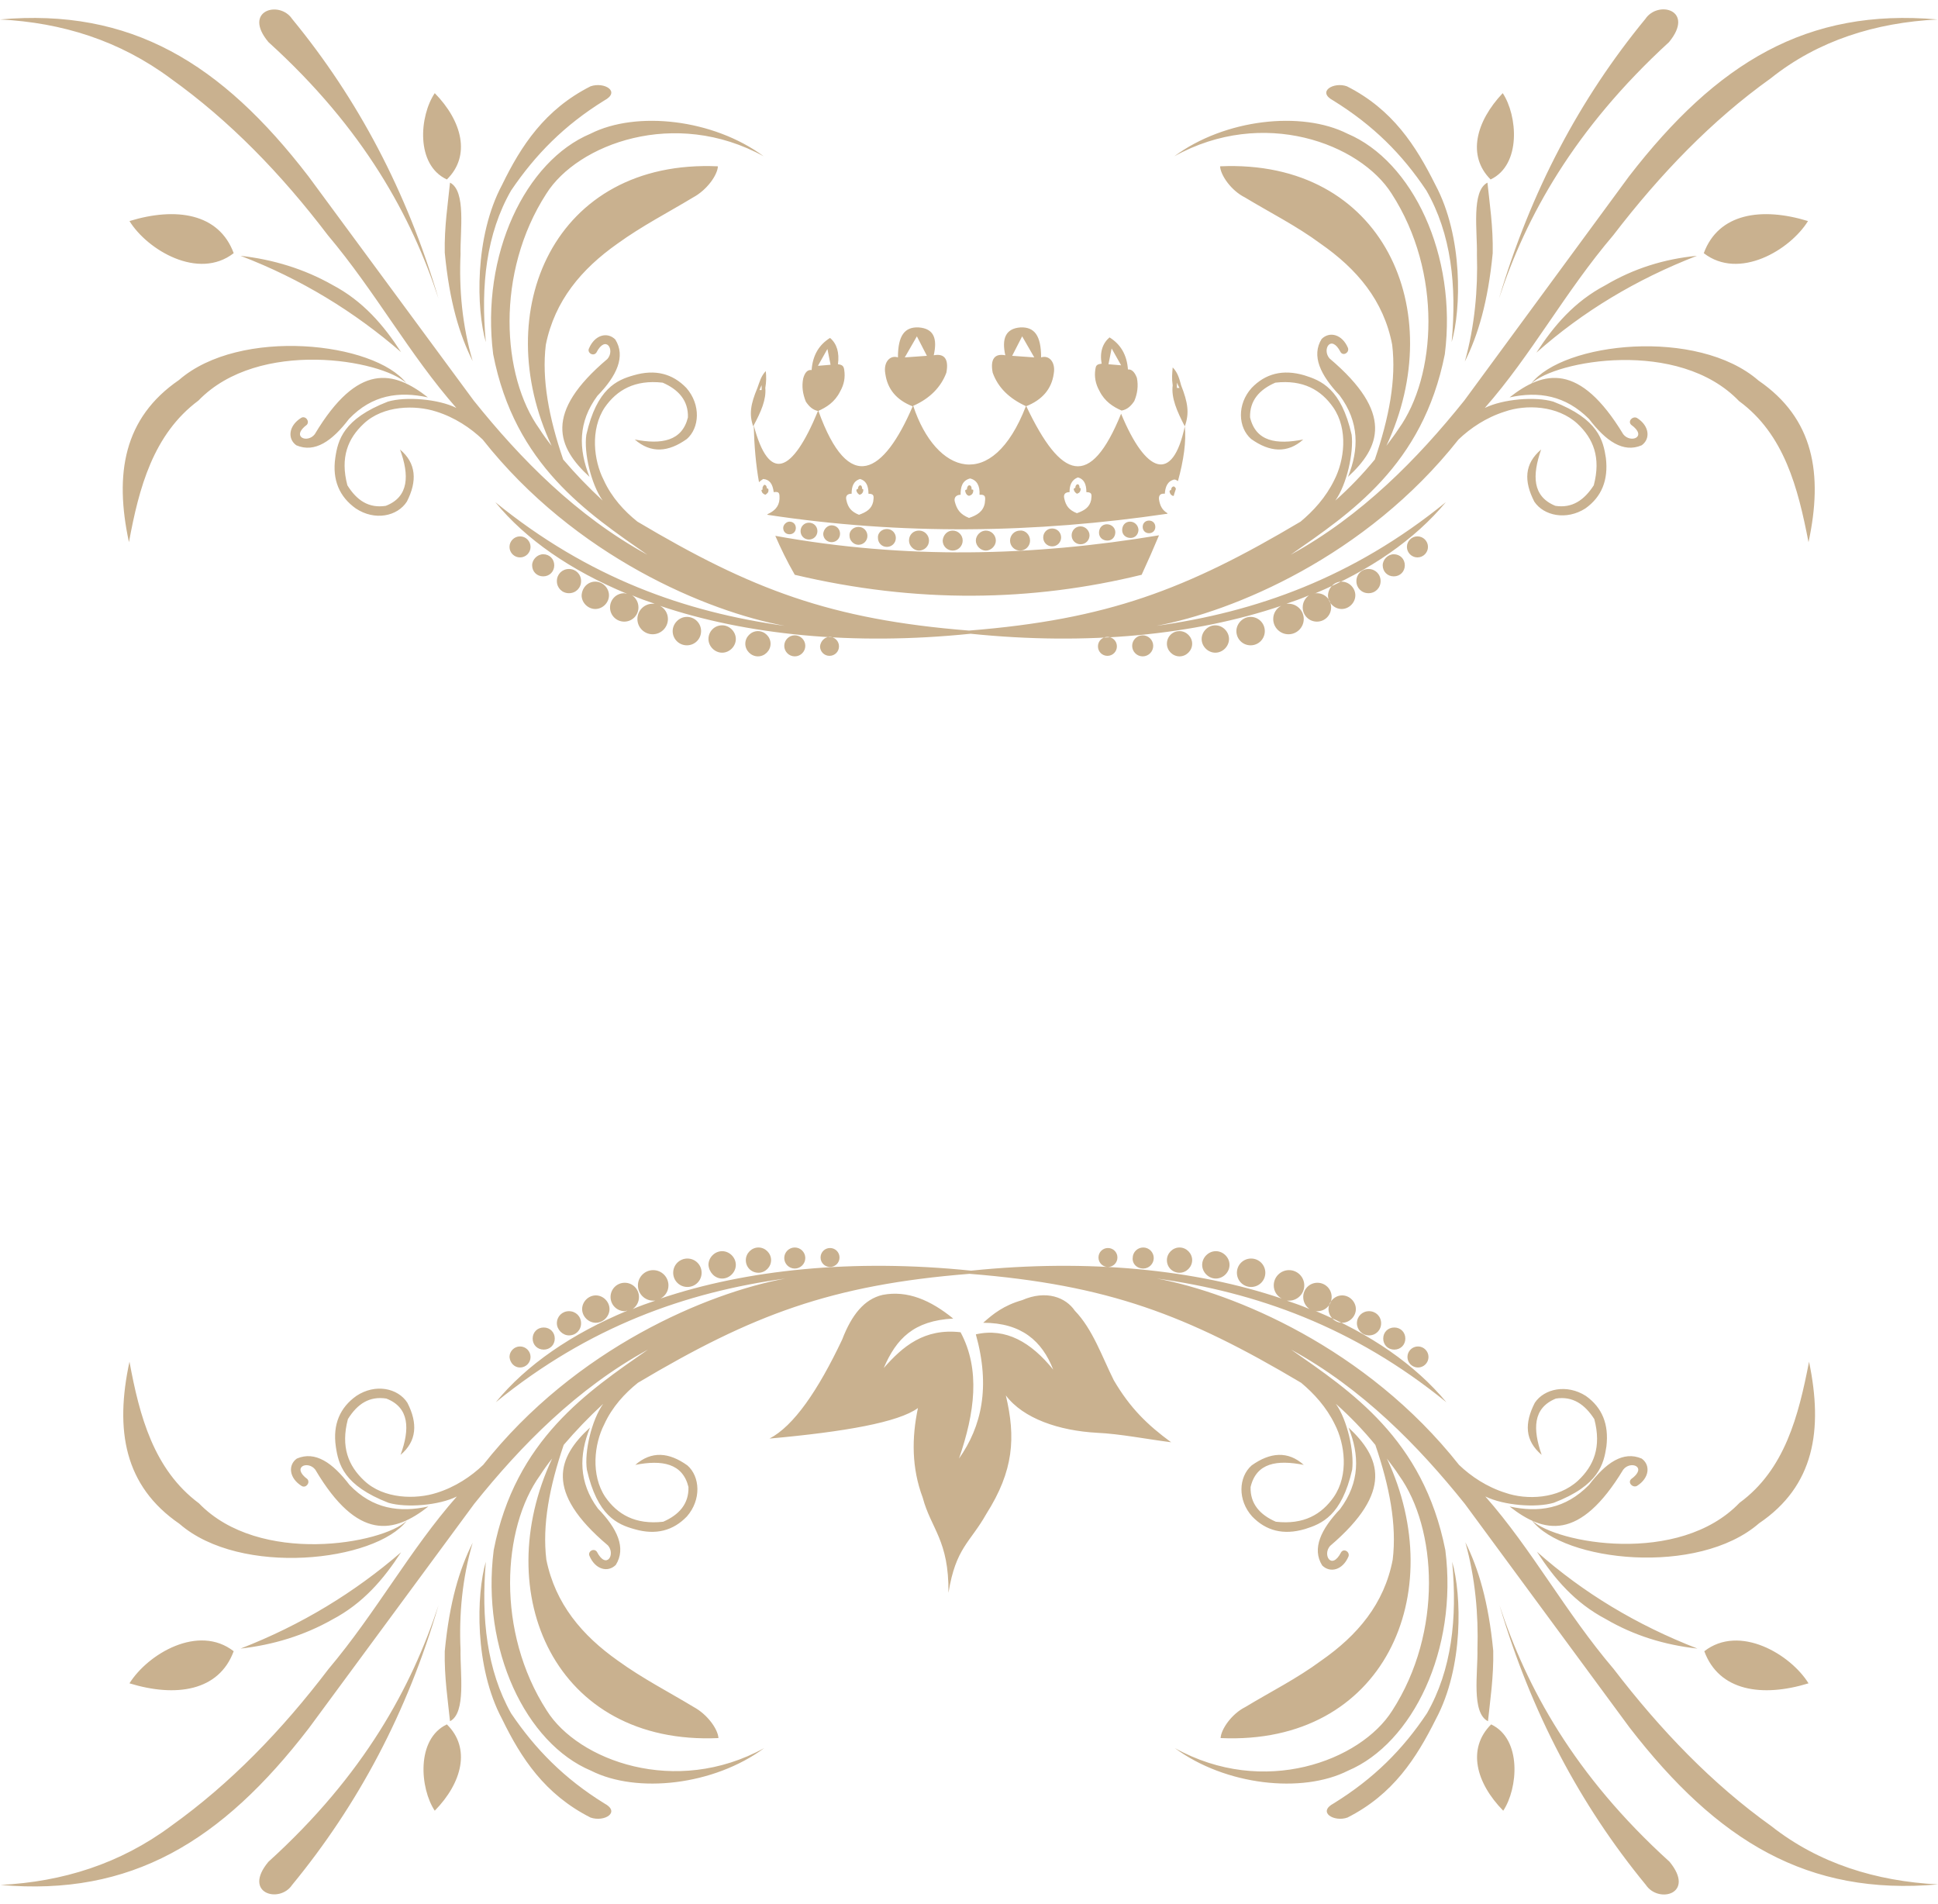 <?xml version="1.0" encoding="UTF-8" standalone="no"?><svg xmlns="http://www.w3.org/2000/svg" xmlns:xlink="http://www.w3.org/1999/xlink" fill="#000000" height="361.7" preserveAspectRatio="xMidYMid meet" version="1" viewBox="42.7 45.9 368.2 361.7" width="368.2" zoomAndPan="magnify"><g id="change1_1"><path clip-rule="evenodd" d="m141.5 147.8c1.1 0 2 0.9 2 2s-0.9 2-2 2-2-0.9-2-2 0.9-2 2-2zm119.5-3c-0.7 0-1.2 0.5-1.2 1.2s0.5 1.2 1.2 1.2 1.2-0.5 1.2-1.2-0.5-1.2-1.2-1.2zm-3.6 0.2c-0.9 0-1.5 0.7-1.5 1.6s0.7 1.5 1.6 1.5 1.5-0.7 1.5-1.6c-0.1-0.9-0.8-1.5-1.6-1.5zm-4.4 0.5c-0.9 0-1.5 0.7-1.5 1.6s0.7 1.5 1.6 1.5 1.5-0.7 1.5-1.6c0-0.8-0.7-1.5-1.6-1.5zm-5 0.4c-1 0-1.7 0.8-1.7 1.7 0 1 0.8 1.7 1.7 1.7 1 0 1.7-0.8 1.7-1.7s-0.8-1.7-1.7-1.7zm-5.4 0.4c-1 0-1.7 0.8-1.7 1.7 0 1 0.8 1.7 1.7 1.7 1 0 1.7-0.8 1.7-1.7s-0.7-1.7-1.7-1.7zm-6.1 0.4c-1.1 0-1.9 0.9-1.9 1.9 0 1.1 0.9 1.9 1.9 1.9 1.1 0 1.9-0.9 1.9-1.9 0-1.1-0.9-2-1.9-1.9zm-6.5 0c-1 0-1.9 0.9-1.9 1.9s0.9 1.9 1.9 1.9 1.9-0.9 1.9-1.9-0.8-1.9-1.9-1.9zm-37.3-1.7c0.7 0 1.2 0.5 1.2 1.2s-0.5 1.2-1.2 1.2-1.2-0.5-1.2-1.2c0-0.6 0.6-1.2 1.2-1.2zm3.7 0.2c0.9 0 1.6 0.7 1.6 1.6s-0.7 1.6-1.6 1.6-1.6-0.7-1.6-1.6 0.7-1.6 1.6-1.6zm4.3 0.5c0.9 0 1.6 0.7 1.6 1.6s-0.7 1.6-1.6 1.6-1.6-0.7-1.6-1.6c0.1-0.9 0.8-1.6 1.6-1.6zm5.1 0.3c1 0 1.7 0.8 1.7 1.7 0 1-0.8 1.7-1.7 1.7s-1.7-0.8-1.7-1.7c-0.1-0.9 0.7-1.7 1.7-1.7zm5.4 0.4c1 0 1.7 0.8 1.7 1.7 0 1-0.8 1.7-1.7 1.7-1 0-1.7-0.8-1.7-1.7-0.1-0.9 0.7-1.7 1.7-1.7zm6.1 0.3c1.1 0 1.9 0.9 1.9 1.9 0 1.1-0.9 1.9-1.9 1.9s-1.9-0.9-1.9-1.9c0-1.1 0.8-1.9 1.9-1.9zm6.4 0c1 0 1.9 0.8 1.9 1.9 0 1-0.8 1.9-1.9 1.9-1 0-1.9-0.8-1.9-1.9 0.1-1.1 0.9-1.9 1.9-1.9zm0.1 149.7c-4.3-3.5-8.7-5.4-13.4-4.5-3.5 0.8-5.9 3.8-7.7 8.5-4.6 9.7-9.2 16.4-13.8 18.8 14.4-1.3 24.5-3.1 28.2-5.8-1.2 5.7-1.2 11.4 0.9 17 1.6 6 5 8.1 4.9 18.1 1.4-8.6 4.1-9.5 7.2-15 5.2-8.2 5.6-14.5 3.7-22.5 3.3 4.4 10.1 6.7 17.3 7.1 4.4 0.2 9.4 1.2 14.1 1.8-4.5-3.3-7.8-6.5-10.9-11.8-2.2-4.4-4-9.7-7.4-13.2-1.7-2.5-5.4-4-10-2-3.5 1-5.5 2.6-7.4 4.3 7.3 0 11.2 3.5 13.3 8.9-4.2-5.2-9-8-14.7-6.7 2.8 10 1.1 17.5-3.2 23.6 3-8.7 4.1-16.9 0.3-24-6.9-0.8-11 2.7-14.6 6.8 2.4-5.6 5.7-9 13.2-9.4zm-37.9-169.7c2.9 11 7.3 9.2 12.2-2.7 1.6-0.7 3.2-1.7 4.2-3.7 0.8-1.4 1-2.7 0.8-4.1-0.1-0.7-0.3-1-1.2-1.1 0.3-2.2-0.2-3.9-1.5-5-2.1 1.3-3.3 3.3-3.5 6.1-0.8-0.1-1.3 0.5-1.6 1.6-0.3 1.5-0.1 2.9 0.5 4.4 0.6 0.9 1.3 1.6 2.4 1.8 5.8 16.1 12.4 11.9 17.9-0.9-3.1-1.2-4.8-3.3-5.2-6.2-0.4-2.2 0.9-3.6 2.4-3.1 0-4.2 1.3-5.8 3.9-5.7 3 0.2 3.6 2.2 2.9 5.3 2-0.4 2.9 0.7 2.4 3.3-1 2.7-3.1 4.9-6.3 6.3 4.3 13 15 16.6 21.4 0.1 3.1-1.2 4.9-3.3 5.3-6.2 0.4-2.2-0.9-3.6-2.4-3.1 0-4.2-1.3-5.8-3.9-5.7-2.9 0.2-3.6 2.2-2.9 5.3-2-0.4-2.9 0.7-2.4 3.3 1 2.8 3.1 4.9 6.4 6.4 6.6 13.9 12.1 15.9 18 1.4 4.7 11.4 9.8 13.3 12.1 2.4-1.5-2.9-2.6-5.4-2.3-7.8-0.2-1.3-0.1-2.2 0-3.4 1 1 1.3 2.3 1.6 3.4 1.3 3.3 1.6 5.3 0.7 7.8 0.3 2.8-0.2 6.4-1.3 10.4-0.2-0.1-0.4-0.3-0.7-0.3-1.3 0.3-1.7 1.4-1.8 2.7-0.8-0.1-1.2 0.3-1.1 1.1 0.2 1.2 0.6 2 1.6 2.6v0.1c-25.1 3.7-50.4 4.1-76 0.2v-0.1c1.3-0.6 2.2-1.4 2.3-2.9 0-0.9 0.1-1.5-1.1-1.3-0.2-1.6-0.8-2.4-2-2.5-0.3 0.2-0.6 0.4-0.8 0.6-0.6-3.4-0.9-6.9-1-10.8l-0.1 0.2c-0.8-2.3-0.5-4.2 0.8-7.3 0.4-1.1 0.7-2.3 1.6-3.2 0.1 1.2 0.1 2-0.1 3.2 0.2 2.2-0.8 4.5-2.2 7.1zm1.1-6.7h0.4v-0.9c0-0.1-0.3 0.7-0.4 0.9zm11.1-4.6l2.4-0.2-0.6-3-1.8 3.2zm20.7-1.9l-1.9-3.7-2.3 4 4.2-0.3zm16.2 0l4.2 0.3-2.3-4-1.9 3.7zm22 2.6c-0.2-2.8-1.4-4.8-3.5-6.1-1.3 1.1-1.9 2.8-1.5 5-1 0.1-1.1 0.4-1.2 1.1-0.2 1.3 0 2.7 0.8 4.1 1 2 2.6 3 4.2 3.7 1.1-0.2 1.8-0.9 2.4-1.8 0.6-1.4 0.8-2.9 0.5-4.4-0.4-1.1-1-1.7-1.7-1.6zm-1.3-0.8l-1.8-3.2-0.6 3 2.4 0.2zm11.1 4.3c-0.1-0.1-0.5-1-0.5-1v1h0.5zm-3.9 28c-1 2.4-2.1 4.9-3.3 7.5-20.8 5.1-42.7 5.5-65.9 0-1.5-2.6-2.7-5.1-3.7-7.4 24.7 4.5 48.9 3.9 72.9-0.1zm-58.4-7.9c-0.8 0-1.2 0.4-1 1.2 0.3 1.4 0.9 2.2 2.4 2.8 1.4-0.5 2.4-1.1 2.7-2.5 0.1-0.9 0.3-1.5-0.9-1.5 0-1.6-0.5-2.5-1.6-2.8-1.3 0.4-1.6 1.5-1.6 2.8zm1.2-0.9c-0.2 0-0.3 0.1-0.3 0.3 0.1 0.4 0.3 0.6 0.6 0.8 0.4-0.1 0.6-0.3 0.7-0.7 0-0.2 0.1-0.4-0.2-0.4 0-0.4-0.1-0.7-0.4-0.7-0.3 0.1-0.4 0.4-0.4 0.7zm19.5 1.1c-0.8 0-1.3 0.5-1.1 1.3 0.4 1.5 1 2.4 2.7 3.1 1.5-0.5 2.7-1.2 3-2.8 0.1-1 0.3-1.7-1-1.6 0.1-1.7-0.5-2.8-1.8-3.1-1.5 0.4-1.8 1.6-1.8 3.1zm1.2-1c-0.2 0-0.4 0.1-0.3 0.4 0.1 0.4 0.3 0.7 0.7 0.8 0.4-0.1 0.7-0.3 0.8-0.8 0-0.3 0.1-0.4-0.3-0.4 0-0.5-0.1-0.8-0.5-0.8-0.3 0.1-0.4 0.5-0.4 0.8zm19.5 0.5c-0.8 0-1.2 0.4-1 1.2 0.3 1.4 0.9 2.2 2.4 2.8 1.4-0.5 2.4-1.1 2.7-2.5 0.1-0.9 0.3-1.5-0.9-1.5 0-1.6-0.5-2.5-1.6-2.8-1.3 0.5-1.6 1.6-1.6 2.8zm1.1-0.8c-0.2 0-0.3 0.1-0.3 0.3 0.1 0.4 0.3 0.6 0.6 0.8 0.4-0.1 0.6-0.3 0.7-0.7 0-0.2 0.1-0.4-0.2-0.4 0-0.4-0.1-0.7-0.4-0.7-0.3 0.1-0.4 0.4-0.4 0.7zm19.1 0.2c0-0.2-0.2-0.4-0.4-0.5-0.4 0.1-0.5 0.4-0.5 0.7-0.2 0-0.3 0.1-0.3 0.3 0.1 0.4 0.2 0.6 0.6 0.8h0.2c0.1-0.5 0.3-0.9 0.4-1.3zm-78.5 0.1c-0.2 0-0.3 0.2-0.2 0.3 0.1 0.4 0.3 0.5 0.7 0.7 0.3-0.2 0.6-0.4 0.6-0.8 0-0.3 0-0.4-0.3-0.4 0-0.4-0.2-0.7-0.5-0.7-0.3 0.3-0.4 0.6-0.3 0.9zm-46.1 166.8c1.1 0 2-0.9 2-2s-0.9-2-2-2-2 0.9-2 2c0.1 1.1 0.9 2 2 2zm170.6 0c-1.1 0-2-0.9-2-2s0.9-2 2-2 2 0.9 2 2-0.9 2-2 2zm98.8 98.2c-24.8 2.2-41.9-8.2-58.6-29.8l-31.3-42.5c-8.9-11.1-19.5-21.9-33-29.3 11.3 7.9 25.1 16.9 29.3 38.1 2.4 18.9-6.2 36.7-18.5 41.9-8.7 4.4-23.3 2.8-32.9-4.3 16.9 9.4 35.3 2.4 41.3-7.1 9.7-15 8.5-34.7 1.3-44.7-0.7-1.1-1.5-2.1-2.3-3.2 12 25.6-0.5 54.5-31.6 53.1 0.1-1.7 2.1-4.6 4.7-5.9 4.8-2.9 9.8-5.4 14.4-8.8 6.9-4.8 12-10.8 13.6-19.2 0.8-6.6-0.6-13.9-3.3-21.8-2.3-2.8-4.8-5.4-7.5-7.8 2.2 3.1 3.5 9.1 3.1 12.5-2 8.8-5.8 10.3-9 11.3-4.1 1.2-7.4 0.3-10-2.4-2.8-3.1-2.6-7.5-0.1-9.7 3.5-2.5 6.9-2.8 9.9-0.1-5.1-1-9-0.4-10.1 4.2-0.1 3.2 1.8 5.3 4.8 6.6 5.3 0.6 8.7-1.4 11-4.7 2.9-4.2 2.1-10.1 0.2-13.8-1.6-3.3-4-5.9-6.4-7.9-21.7-12.9-36.7-18.6-63-20.7-26.3 2.1-41.3 7.8-63 20.7-2.5 2-4.9 4.6-6.4 7.9-1.9 3.7-2.6 9.6 0.2 13.8 2.3 3.3 5.7 5.3 11 4.7 3-1.3 4.9-3.4 4.8-6.6-1.1-4.5-5-5.2-10.1-4.2 3.1-2.7 6.4-2.4 9.9 0.1 2.4 2.1 2.7 6.5-0.1 9.7-2.6 2.7-5.9 3.6-10 2.4-3.2-0.9-7-2.5-9-11.3-0.5-3.4 0.9-9.4 3.1-12.5-2.7 2.5-5.2 5.1-7.5 7.8-2.7 7.9-4.1 15.2-3.3 21.8 1.7 8.4 6.8 14.4 13.6 19.2 4.7 3.4 9.6 5.9 14.4 8.8 2.6 1.4 4.6 4.2 4.7 5.9-31.1 1.4-43.6-27.5-31.6-53.1-0.8 1-1.6 2.1-2.3 3.2-7.2 10-8.4 29.7 1.3 44.7 5.9 9.4 24.4 16.4 41.3 7.1-9.6 7.1-24.2 8.7-32.9 4.3-12.4-5.2-20.9-23-18.5-41.9 4.1-21.1 18-30.2 29.3-38.1-13.5 7.4-24.1 18.2-33 29.3l-31.4 42.6c-16.6 21.6-33.8 32-58.6 29.8 11.8-0.6 22.7-4 32.4-11.2 11.2-8 21-18.1 29.9-29.8 9.1-10.8 15.5-22.7 24.4-32.8-3.4 1.7-9.6 2.2-13 1.2-8.5-3.3-9.5-7.3-10-10.7-0.6-4.2 0.8-7.4 3.9-9.6 3.6-2.4 7.9-1.5 9.7 1.3 2 3.9 1.8 7.3-1.3 9.9 1.8-4.9 1.7-9-2.7-10.7-3.2-0.5-5.5 1-7.3 3.9-1.4 5.3 0.1 8.9 3.1 11.7 3.7 3.5 9.8 3.6 13.8 2.3 3.5-1.1 6.5-3.1 8.8-5.3 17.6-22.3 42.8-32.7 57.4-35.4-18.9 2.6-37.3 9.1-55 23.5 5.8-7.1 14.4-13 25-17.4-0.2 0-0.4 0.1-0.5 0.1-1.5 0-2.7-1.2-2.7-2.7s1.2-2.7 2.7-2.7 2.7 1.2 2.7 2.7c0 1-0.5 1.8-1.2 2.3 1.4-0.6 2.8-1.1 4.3-1.6h-0.4c-1.6 0-2.9-1.3-2.9-2.9s1.3-2.9 2.9-2.9 2.9 1.3 2.9 2.9c0 1.1-0.6 2-1.5 2.5 16.3-5.5 36.6-7.6 59-5.3 22.4-2.3 42.7-0.2 59 5.3-0.9-0.5-1.5-1.4-1.5-2.5 0-1.6 1.3-2.9 2.9-2.9s2.9 1.3 2.9 2.9-1.3 2.9-2.9 2.9h-0.4c1.5 0.5 2.9 1 4.3 1.6-0.7-0.5-1.2-1.3-1.2-2.3 0-1.5 1.2-2.7 2.7-2.7s2.7 1.2 2.7 2.7-1.2 2.7-2.7 2.7c-0.2 0-0.4 0-0.5-0.1 10.6 4.4 19.1 10.3 25 17.4-17.7-14.4-36.2-20.9-55-23.5 14.5 2.7 39.8 13.1 57.4 35.4 2.3 2.2 5.3 4.2 8.8 5.3 4 1.4 10 1.2 13.8-2.3 3-2.8 4.5-6.4 3.1-11.7-1.8-2.8-4.1-4.4-7.3-3.9-4.4 1.8-4.4 5.8-2.7 10.7-3.2-2.7-3.3-6-1.3-9.9 1.8-2.7 6.1-3.6 9.7-1.3 3.1 2.2 4.4 5.4 3.9 9.6-0.5 3.3-1.4 7.4-10 10.7-3.4 1-9.5 0.5-13-1.2 8.9 10.1 15.2 22 24.4 32.8 8.9 11.6 18.7 21.8 29.9 29.8 9 7.1 19.9 10.5 31.7 11.1zm-92.3-61.3c1 10.8-0.1 20.6-4.8 28.8-4.6 6.9-10.1 12.4-17.7 17.1-3.2 1.7 0.1 3.6 2.6 2.7 8.7-4.4 13.1-11.3 16.8-18.7 5.3-9.9 4.9-23.6 3.1-29.9zm9 8.3c6 20.3 15.3 37.9 27.8 53.1 2.4 3.6 9.5 1.7 4.5-4.4-18.2-16.5-27.2-33.2-32.3-48.7zm58.8-46.3c-2 10.3-4.6 20.5-13.2 26.8-11.5 12-34.9 7.7-39.5 3.3 6 7.9 31.6 10.7 43.2 0.6 10.5-7.1 12.2-17.7 9.5-30.7zm-87.5 12.5c2.1 5.2 2.2 10.4-1.6 15.5-3.6 3.8-5.4 7.5-3.4 10.7 1.5 1.5 3.9 0.9 5-1.7 0.3-0.9-0.9-1.6-1.4-0.8-1.8 3.5-3.6 0.5-2.1-1.2 12.2-10.4 9.5-16.9 3.5-22.5zm30.6 15c6.5 5.1 13.3 6.7 21.6-7 1.4-1.8 4.7-0.5 1.5 1.8-0.7 0.7 0.3 1.7 1.1 1.3 2.4-1.5 2.6-4 0.9-5.2-3.5-1.5-6.8 0.8-10 5-4.5 4.6-9.6 5.3-15.1 4.1zm-4.1 40.8c0.4-3.9 1.1-8.4 1-13.4-0.9-9.3-2.8-15.6-5.3-20.6 1.9 6.8 2.5 13.8 2.3 20.3 0.1 4.5-1.2 12.1 2 13.7zm39.8-13.8c-11.6-4.5-21.7-10.6-30.5-18.4 3.3 5.1 7.2 9.7 13.1 12.8 5.3 3.1 11.1 4.9 17.4 5.6zm21.1 6.6c-3.4-5.5-13.1-11.3-19.8-6.1 2.8 7.6 11 8.8 19.8 6.1zm-58 24.2c2.8-4.2 3.6-13.6-2.3-16.4-4.6 4.6-2.9 11.1 2.3 16.4zm-75.1-103.3c1 0 1.8-0.8 1.8-1.8s-0.8-1.8-1.8-1.8-1.8 0.8-1.8 1.8 0.8 1.8 1.8 1.8zm6.7 0.3c1.1 0 2-0.9 2-2s-0.9-2-2-2-2 0.9-2 2c-0.1 1.1 0.8 2 2 2zm6.9 0.8c1.3 0 2.4-1.1 2.4-2.4s-1.1-2.4-2.4-2.4-2.4 1.1-2.4 2.4c0 1.4 1.1 2.4 2.4 2.4zm6.9 1.1c1.4 0 2.6-1.2 2.6-2.6s-1.2-2.6-2.6-2.6-2.6 1.2-2.6 2.6 1.2 2.6 2.6 2.6zm6.7 1.6c1.5 0 2.7-1.2 2.7-2.7s-1.2-2.7-2.7-2.7-2.7 1.2-2.7 2.7 1.2 2.7 2.7 2.7zm17.3 6.8c1.4 0 2.6-1.2 2.6-2.6s-1.2-2.6-2.6-2.6-2.6 1.2-2.6 2.6 1.2 2.6 2.6 2.6zm5.1 2.4c1.3 0 2.3-1 2.3-2.3s-1-2.3-2.3-2.3-2.3 1-2.3 2.3c0 1.2 1 2.3 2.3 2.3zm4.8 2.7c1.2 0 2.1-0.9 2.1-2.1s-0.9-2.1-2.1-2.1-2.1 0.9-2.1 2.1 0.9 2.1 2.1 2.1zm-172.6 40.3c-1.8 6.2-2.2 20 3.1 29.9 3.6 7.4 8.1 14.3 16.8 18.7 2.6 0.9 5.8-1 2.6-2.7-7.6-4.7-13.1-10.3-17.7-17.1-4.6-8.2-5.7-18-4.8-28.8zm-9 8.3c-5.1 15.5-14.1 32.2-32.3 48.7-5 6 2.1 8 4.5 4.4 12.5-15.2 21.9-32.8 27.8-53.1zm-58.7-46.3c-2.8 13-1 23.6 9.5 30.8 11.6 10.1 37.2 7.2 43.2-0.6-4.6 4.4-28 8.6-39.5-3.3-8.6-6.4-11.3-16.6-13.2-26.9zm87.5 12.5c-6.1 5.6-8.8 12.1 3.4 22.4 1.5 1.7-0.3 4.7-2.1 1.2-0.6-0.8-1.8 0-1.4 0.8 1.1 2.6 3.5 3.2 5 1.7 2-3.2 0.3-6.9-3.4-10.7-3.7-5-3.6-10.2-1.5-15.4zm-30.7 15c-5.5 1.2-10.6 0.5-15-4.1-3.2-4.2-6.5-6.5-10-5-1.7 1.2-1.5 3.7 0.9 5.2 0.8 0.5 1.7-0.6 1.1-1.3-3.1-2.3 0.1-3.6 1.5-1.8 8.1 13.7 15 12.1 21.5 7zm4.1 40.8c3.1-1.6 1.9-9.2 2-13.6-0.3-6.6 0.3-13.5 2.3-20.3-2.5 5-4.4 11.2-5.3 20.6-0.1 4.9 0.6 9.4 1 13.3zm-39.8-13.8c6.2-0.7 12.1-2.5 17.4-5.5 5.9-3.1 9.8-7.7 13.1-12.8-8.8 7.6-18.9 13.8-30.5 18.3zm-21.1 6.6c8.8 2.7 17 1.5 19.8-6.1-6.7-5.2-16.3 0.5-19.8 6.1zm58 24.2c5.2-5.3 6.9-11.9 2.3-16.4-5.9 2.8-5.1 12.2-2.3 16.4zm75.1-103.3c1 0 1.8-0.8 1.8-1.8s-0.8-1.8-1.8-1.8-1.8 0.8-1.8 1.8 0.8 1.8 1.8 1.8zm-6.7 0.3c1.1 0 2-0.9 2-2s-0.9-2-2-2-2 0.9-2 2 0.9 2 2 2zm-6.9 0.8c1.3 0 2.4-1.1 2.4-2.4s-1.1-2.4-2.4-2.4-2.4 1.1-2.4 2.4c0 1.4 1.1 2.4 2.4 2.4zm-6.9 1.1c1.4 0 2.6-1.2 2.6-2.6s-1.2-2.6-2.6-2.6-2.6 1.2-2.6 2.6c0.1 1.4 1.2 2.6 2.6 2.6zm-6.6 1.6c1.5 0 2.7-1.2 2.7-2.7s-1.2-2.7-2.7-2.7-2.7 1.2-2.7 2.7 1.2 2.7 2.7 2.7zm-17.4 6.8c1.4 0 2.6-1.2 2.6-2.6s-1.2-2.6-2.6-2.6-2.6 1.2-2.6 2.6 1.2 2.6 2.6 2.6zm-5.1 2.4c1.3 0 2.3-1 2.3-2.3s-1-2.3-2.3-2.3-2.3 1-2.3 2.3c0 1.2 1.1 2.3 2.3 2.3zm-4.8 2.7c1.2 0 2.1-0.9 2.1-2.1s-0.9-2.1-2.1-2.1-2.1 0.9-2.1 2.1 0.9 2.1 2.1 2.1zm166-154.5c-1.1 0-2 0.9-2 2s0.9 2 2 2 2-0.9 2-2-0.9-2-2-2zm98.8-98.2c-24.8-2.2-41.9 8.2-58.6 29.8l-31.3 42.6c-8.9 11.1-19.5 21.9-33 29.3 11.3-7.9 25.1-16.9 29.3-38.1 2.4-18.9-6.2-36.7-18.5-41.9-8.7-4.4-23.3-2.8-32.9 4.3 16.9-9.4 35.3-2.4 41.3 7.1 9.7 15 8.5 34.7 1.3 44.7-0.7 1.1-1.5 2.1-2.3 3.2 12-25.6-0.5-54.5-31.6-53.1 0.1 1.7 2.1 4.6 4.7 5.9 4.8 2.9 9.8 5.4 14.4 8.8 6.9 4.8 12 10.8 13.6 19.2 0.8 6.6-0.6 13.9-3.3 21.8-2.3 2.8-4.8 5.4-7.5 7.8 2.2-3.1 3.5-9.1 3.1-12.5-2-8.8-5.8-10.3-9-11.3-4.1-1.2-7.4-0.3-10 2.4-2.8 3.1-2.6 7.5-0.1 9.7 3.5 2.5 6.9 2.8 9.9 0.1-5.1 1-9 0.4-10.1-4.2-0.1-3.2 1.8-5.3 4.8-6.6 5.3-0.6 8.7 1.4 11 4.7 2.9 4.2 2.1 10.1 0.2 13.8-1.6 3.3-4 5.9-6.4 7.9-21.7 12.9-36.7 18.6-63 20.7-26.3-2.1-41.3-7.8-63-20.7-2.5-2-4.9-4.6-6.4-7.9-1.9-3.7-2.6-9.6 0.2-13.8 2.3-3.3 5.7-5.3 11-4.7 3 1.3 4.9 3.4 4.8 6.6-1.1 4.5-5 5.2-10.1 4.2 3.1 2.7 6.4 2.4 9.9-0.1 2.4-2.1 2.7-6.5-0.1-9.7-2.6-2.7-5.9-3.6-10-2.4-3.2 0.9-7 2.5-9 11.3-0.5 3.4 0.9 9.4 3.1 12.5-2.7-2.5-5.2-5.1-7.5-7.8-2.7-7.9-4.1-15.2-3.3-21.8 1.7-8.4 6.8-14.4 13.6-19.2 4.7-3.4 9.6-5.9 14.4-8.8 2.6-1.4 4.6-4.2 4.7-5.9-31.1-1.4-43.6 27.5-31.6 53.1-0.8-1-1.6-2.1-2.3-3.2-7.2-10-8.4-29.7 1.3-44.7 5.9-9.4 24.4-16.4 41.3-7.1-9.6-7.1-24.2-8.7-32.9-4.3-12.4 5.2-20.9 23-18.5 41.9 4.1 21.1 18 30.2 29.3 38.1-13.5-7.4-24.1-18.2-33-29.3l-31.4-42.6c-16.6-21.6-33.8-32-58.6-29.8 11.8 0.6 22.7 4 32.4 11.2 11.2 8 21 18.1 29.9 29.8 9.1 10.8 15.5 22.7 24.4 32.8-3.4-1.7-9.6-2.2-13-1.2-8.5 3.3-9.5 7.3-10 10.7-0.6 4.2 0.8 7.4 3.9 9.6 3.6 2.4 7.9 1.5 9.7-1.3 2-3.9 1.8-7.3-1.3-9.9 1.8 4.9 1.7 9-2.7 10.7-3.2 0.5-5.5-1-7.3-3.9-1.4-5.3 0.1-8.9 3.1-11.7 3.7-3.5 9.8-3.6 13.8-2.3 3.5 1.1 6.5 3.1 8.8 5.3 17.6 22.3 42.8 32.7 57.4 35.4-18.9-2.6-37.3-9.1-55-23.5 5.8 7.1 14.4 13 25 17.4-0.2 0-0.4-0.1-0.5-0.1-1.5 0-2.7 1.2-2.7 2.7s1.2 2.7 2.7 2.7 2.7-1.2 2.7-2.7c0-1-0.5-1.8-1.2-2.3 1.4 0.6 2.8 1.1 4.3 1.6h-0.4c-1.6 0-2.9 1.3-2.9 2.9s1.3 2.9 2.9 2.9 2.9-1.3 2.9-2.9c0-1.1-0.6-2-1.5-2.5 16.3 5.5 36.6 7.6 59 5.3 22.4 2.3 42.7 0.2 59-5.3-0.9 0.5-1.5 1.4-1.5 2.5 0 1.6 1.3 2.9 2.9 2.9s2.9-1.3 2.9-2.9-1.3-2.9-2.9-2.9h-0.4c1.5-0.5 2.9-1 4.3-1.6-0.7 0.5-1.2 1.3-1.2 2.3 0 1.5 1.2 2.7 2.7 2.7s2.7-1.2 2.7-2.7-1.2-2.7-2.7-2.7c-0.2 0-0.4 0-0.5 0.1 10.6-4.4 19.1-10.3 25-17.4-17.7 14.4-36.2 20.9-55 23.5 14.5-2.7 39.8-13.1 57.4-35.4 2.3-2.2 5.3-4.2 8.8-5.3 4-1.4 10-1.2 13.8 2.3 3 2.8 4.5 6.4 3.1 11.7-1.8 2.8-4.1 4.4-7.3 3.9-4.4-1.8-4.4-5.8-2.7-10.7-3.2 2.7-3.3 6-1.3 9.9 1.8 2.7 6.1 3.6 9.7 1.3 3.1-2.2 4.4-5.4 3.9-9.6-0.5-3.3-1.4-7.4-10-10.7-3.4-1-9.5-0.5-13 1.2 8.9-10.1 15.2-22 24.4-32.8 8.9-11.6 18.7-21.8 29.9-29.8 9-7.2 19.9-10.6 31.7-11.2zm-92.3 61.3c1-10.8-0.1-20.6-4.8-28.8-4.6-6.9-10.1-12.4-17.7-17.1-3.2-1.7 0.1-3.6 2.6-2.7 8.7 4.4 13.1 11.3 16.8 18.7 5.3 9.9 4.9 23.7 3.1 29.9zm9-8.3c6-20.3 15.3-37.9 27.8-53.1 2.4-3.6 9.5-1.7 4.5 4.4-18.1 16.6-27.2 33.2-32.3 48.7zm58.8 46.3c-2-10.3-4.6-20.5-13.2-26.8-11.5-12-34.9-7.7-39.5-3.3 6-7.9 31.6-10.7 43.2-0.6 10.5 7.2 12.3 17.7 9.5 30.7zm-87.5-12.4c2.1-5.2 2.2-10.4-1.6-15.5-3.6-3.8-5.4-7.5-3.4-10.7 1.5-1.5 3.9-0.9 5 1.7 0.3 0.9-0.9 1.6-1.4 0.8-1.8-3.5-3.6-0.5-2.1 1.2 12.3 10.4 9.6 16.9 3.5 22.5zm30.7-15.1c6.5-5.1 13.3-6.7 21.6 7 1.4 1.8 4.7 0.5 1.5-1.8-0.7-0.7 0.3-1.7 1.1-1.3 2.4 1.5 2.6 4 0.9 5.2-3.5 1.5-6.8-0.8-10-5-4.5-4.5-9.6-5.3-15.1-4.1zm-4.2-40.8c0.4 3.9 1.1 8.4 1 13.4-0.9 9.3-2.8 15.6-5.3 20.6 1.9-6.8 2.5-13.8 2.3-20.3 0.1-4.5-1.1-12.1 2-13.7zm39.8 13.9c-11.6 4.5-21.7 10.6-30.5 18.4 3.3-5.1 7.2-9.7 13.1-12.8 5.4-3.2 11.2-5 17.4-5.6zm21.1-6.6c-3.4 5.5-13.1 11.3-19.8 6.1 2.8-7.6 11-8.8 19.8-6.1zm-58-24.3c2.8 4.2 3.6 13.6-2.3 16.4-4.5-4.5-2.8-11 2.3-16.4zm-75.1 103.3c1 0 1.8 0.8 1.8 1.8s-0.8 1.8-1.8 1.8-1.8-0.8-1.8-1.8 0.8-1.8 1.8-1.8zm6.7-0.3c1.1 0 2 0.9 2 2s-0.9 2-2 2-2-0.9-2-2 0.9-2 2-2zm7-0.8c1.3 0 2.4 1.1 2.4 2.4s-1.1 2.4-2.4 2.4-2.4-1.1-2.4-2.4 1-2.4 2.4-2.4zm6.8-1.1c1.4 0 2.6 1.2 2.6 2.6s-1.2 2.6-2.6 2.6-2.6-1.2-2.6-2.6 1.2-2.6 2.6-2.6zm6.7-1.6c1.5 0 2.7 1.2 2.7 2.7s-1.2 2.7-2.7 2.7-2.7-1.2-2.7-2.7c0-1.4 1.2-2.7 2.7-2.7zm17.3-6.7c1.4 0 2.6 1.2 2.6 2.6s-1.2 2.6-2.6 2.6-2.6-1.2-2.6-2.6c0.1-1.5 1.2-2.6 2.6-2.6zm5.1-2.4c1.3 0 2.3 1 2.3 2.3s-1 2.3-2.3 2.3-2.3-1-2.3-2.3 1-2.3 2.3-2.3zm4.8-2.8c1.2 0 2.1 0.9 2.1 2.1s-0.9 2.1-2.1 2.1-2.1-0.9-2.1-2.1c0-1.1 1-2.1 2.1-2.1zm-172.5-40.3c-1.8-6.2-2.2-20 3.1-29.9 3.6-7.4 8.1-14.3 16.8-18.7 2.6-0.9 5.8 1 2.6 2.7-7.6 4.7-13.1 10.3-17.7 17.1-4.7 8.2-5.8 18-4.8 28.8zm-9-8.3c-5.1-15.5-14.1-32.2-32.3-48.7-5-6 2.1-8 4.5-4.4 12.5 15.2 21.8 32.8 27.8 53.1zm-58.8 46.3c-2.8-13-1-23.6 9.5-30.8 11.6-10.1 37.2-7.2 43.2 0.6-4.6-4.4-28-8.6-39.5 3.3-8.6 6.4-11.3 16.6-13.2 26.9zm87.5-12.4c-6.1-5.6-8.8-12.1 3.4-22.4 1.5-1.7-0.3-4.7-2.1-1.2-0.6 0.8-1.8 0-1.4-0.8 1.1-2.6 3.5-3.2 5-1.7 2 3.2 0.3 6.9-3.4 10.7-3.7 5-3.6 10.1-1.5 15.4zm-30.7-15.1c-5.5-1.2-10.6-0.5-15 4.1-3.2 4.2-6.5 6.5-10 5-1.7-1.2-1.5-3.7 0.9-5.2 0.8-0.5 1.7 0.6 1.1 1.3-3.1 2.3 0.1 3.6 1.5 1.8 8.2-13.7 15-12.1 21.5-7zm4.2-40.8c3.1 1.6 1.9 9.2 2 13.6-0.3 6.6 0.3 13.5 2.3 20.3-2.5-5-4.4-11.2-5.3-20.6-0.1-4.9 0.6-9.3 1-13.3zm-39.8 13.9c6.2 0.7 12.1 2.5 17.4 5.5 5.9 3.1 9.8 7.7 13.1 12.8-8.9-7.7-19-13.9-30.5-18.3zm-21.1-6.6c8.8-2.7 17-1.5 19.8 6.1-6.7 5.2-16.4-0.6-19.8-6.1zm58-24.3c5.2 5.3 6.9 11.9 2.3 16.4-6-2.8-5.2-12.1-2.3-16.4zm75 103.3c1 0 1.8 0.8 1.8 1.8s-0.8 1.8-1.8 1.8-1.8-0.8-1.8-1.8c0.1-1 0.9-1.8 1.8-1.8zm-6.6-0.3c1.1 0 2 0.9 2 2s-0.9 2-2 2-2-0.9-2-2 0.9-2 2-2zm-7-0.8c1.3 0 2.4 1.1 2.4 2.4s-1.1 2.4-2.4 2.4-2.4-1.1-2.4-2.4 1.1-2.4 2.4-2.4zm-6.8-1.1c1.4 0 2.6 1.2 2.6 2.6s-1.2 2.6-2.6 2.6-2.6-1.2-2.6-2.6 1.1-2.6 2.6-2.6zm-6.7-1.6c1.5 0 2.7 1.2 2.7 2.7s-1.2 2.7-2.7 2.7-2.7-1.2-2.7-2.7c0-1.4 1.2-2.7 2.7-2.7zm-17.4-6.7c1.4 0 2.6 1.2 2.6 2.6s-1.2 2.6-2.6 2.6-2.6-1.2-2.6-2.6c0.1-1.5 1.2-2.6 2.6-2.6zm-5-2.4c1.3 0 2.3 1 2.3 2.3s-1 2.3-2.3 2.3-2.3-1-2.3-2.3 1-2.3 2.3-2.3zm-4.9-2.8c1.2 0 2.1 0.9 2.1 2.1s-0.9 2.1-2.1 2.1-2.1-0.9-2.1-2.1c0-1.1 1-2.1 2.1-2.1z" fill="#c9b18f" fill-rule="evenodd"/></g></svg>
